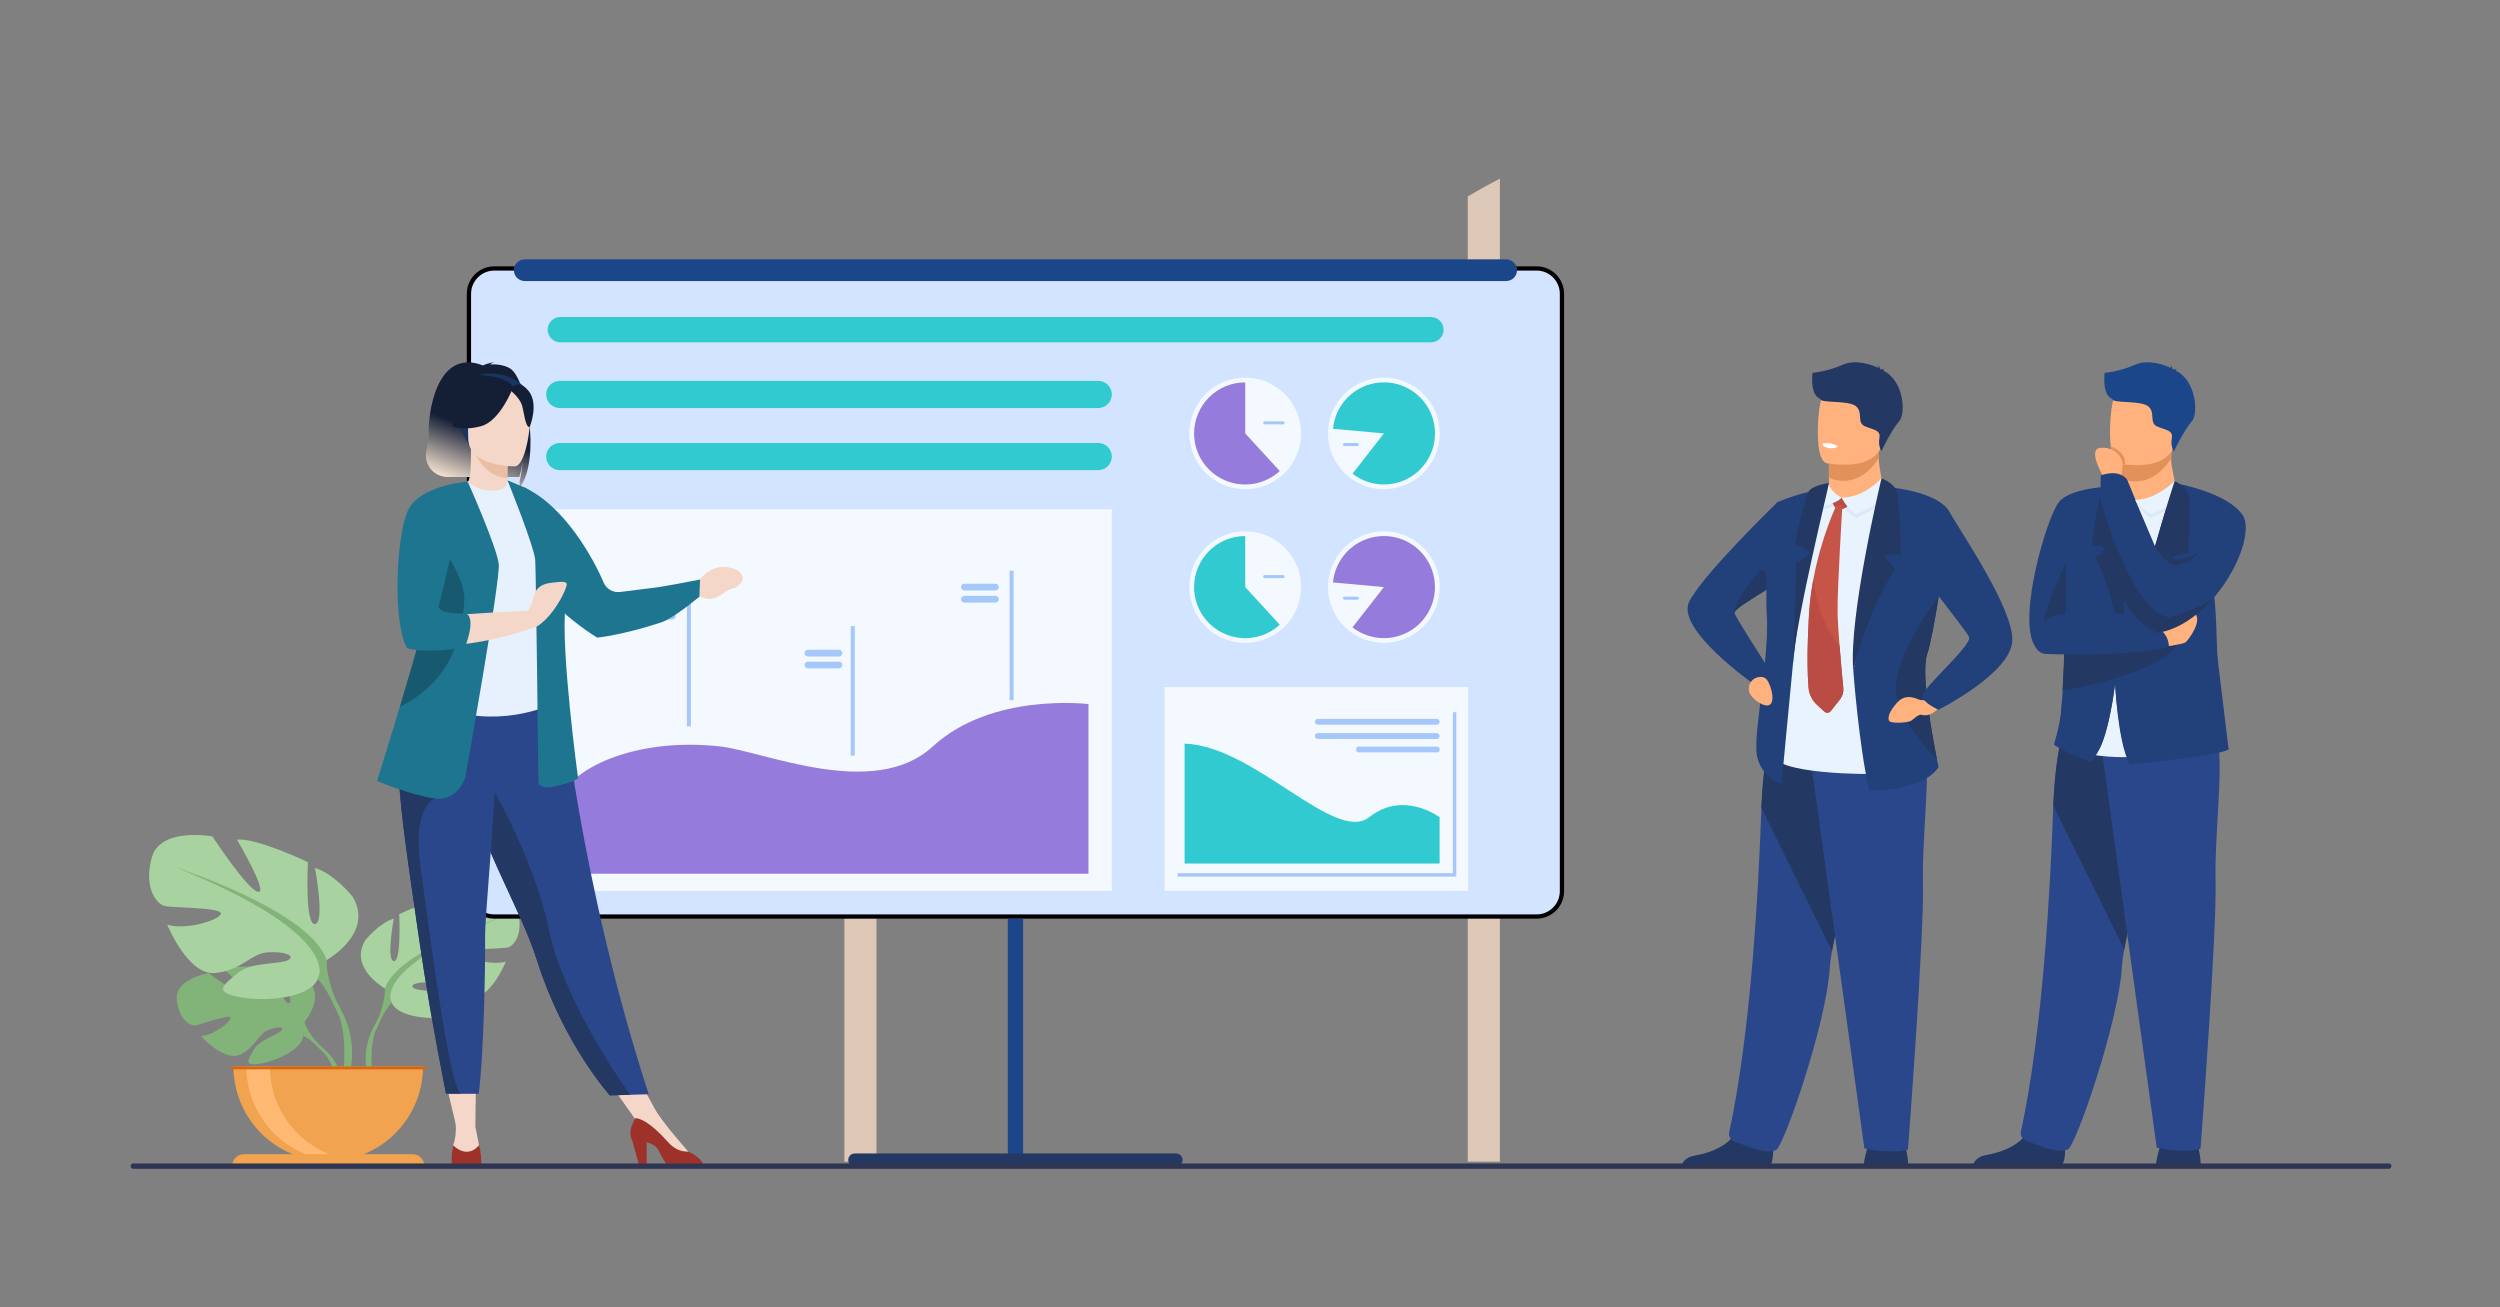 <?xml version="1.0" encoding="UTF-8"?> <svg xmlns="http://www.w3.org/2000/svg" width="587" height="307" viewBox="0 0 587 307" fill="none"><rect x="0" y="0" width="587" height="307" fill="#808080" stroke="none"/> <path d="M352.176 41.938V272.758H344.633V46.115C347.087 44.665 349.602 43.273 352.176 41.938Z" fill="#DDC7B6"></path> <path d="M205.801 109.512V269.494V272.758H198.257V269.494V110.104L205.801 109.512Z" fill="#DDC7B6"></path> <path d="M429.432 112.176V113.405C429.432 113.405 429.098 117.254 433.842 117.817C438.586 118.379 442.476 118.306 442.345 115.336C441.919 113.048 441.154 109.466 441.122 107.556C441.112 106.784 441.168 106.013 441.289 105.251L432.099 105.068L429.409 105.519L429.432 112.176Z" fill="#FFB27D"></path> <path d="M429.409 105.519L429.444 112.175C430.481 112.659 431.613 112.909 432.758 112.905C436.983 112.905 439.713 109.809 441.14 107.565C441.13 106.793 441.186 106.022 441.308 105.26L432.117 105.077L429.409 105.519Z" fill="#E2915A"></path> <path d="M442.009 103.782C440.941 109.517 433.533 109.329 430.326 108.967C429.425 108.867 428.86 108.752 428.86 108.752C427.842 108.482 427.277 106.885 427.013 104.791C426.491 100.649 427.151 94.567 427.852 93.013C428.905 90.672 430.891 88.141 438.35 89.968C445.809 91.794 443.37 96.437 442.009 103.782Z" fill="#FFB27D"></path> <path d="M448.061 273.539H437.566C437.749 272.265 438.029 271.008 438.403 269.777C438.563 269.259 438.762 268.754 438.998 268.267C440.018 266.23 446.503 267.525 446.503 267.525C446.503 267.525 447.103 268.04 447.575 270.01C447.838 271.17 448.001 272.351 448.061 273.539Z" fill="#233862"></path> <path d="M416.352 270.229C416.324 271.657 416.143 273.007 415.626 273.538H394.866C395.13 272.787 395.879 271.659 398.009 271.313C400.431 270.922 404.194 269.757 406.41 267.423C407.211 266.61 407.774 265.592 408.036 264.48C409.012 260.133 416.111 265.812 416.111 265.812C416.284 267.278 416.364 268.753 416.352 270.229Z" fill="#233862"></path> <path d="M430.154 223.278C429.905 224.543 429.731 225.822 429.634 227.108C428.974 239.966 418.798 269.367 416.977 270.053C414.162 271.115 409.727 268.856 407.406 268.119C406.446 267.813 405.803 266.843 406.011 265.861C411.051 242.719 412.902 209.399 413.571 189.66C413.912 179.724 415.619 172.859 415.619 172.859C415.619 172.859 440.437 166.246 440.589 174.612C440.719 182.026 432.369 211.063 430.154 223.278Z" fill="#2B478B"></path> <path d="M430.154 223.277L413.575 189.669C413.917 179.733 415.623 172.868 415.623 172.868C415.623 172.868 440.442 166.255 440.593 174.621C440.719 182.026 432.369 211.062 430.154 223.277Z" fill="#233862"></path> <path d="M424.633 174.66L437.752 269.646C437.752 269.646 443.514 271.033 447.995 269.923C447.995 269.923 451.836 219.406 451.516 207.193C451.195 194.981 454.265 174.512 450.815 172.255C447.365 169.999 424.633 174.66 424.633 174.66Z" fill="#2B478B"></path> <path d="M425.563 87.556C428.032 87.274 430.445 86.622 432.72 85.622C435.863 84.249 439.821 85.76 441.116 86.437C441.069 86.159 440.962 85.895 440.802 85.663C440.802 85.663 441.379 86.073 441.464 86.645C441.523 86.689 441.551 86.718 441.535 86.73C441.894 86.663 442.264 86.687 442.611 86.798C442.611 86.798 442.316 86.757 442.211 86.945C442.198 86.966 442.182 86.983 442.162 86.998C447.067 89.364 447.518 97.103 445.942 98.897C444.043 101.05 441.766 105.904 441.766 105.904C441.766 105.904 440.937 104.759 441.283 102.86C441.629 100.961 439.988 100.965 437.918 100.103C435.847 99.24 437.572 96.828 435.76 95.364C433.948 93.899 427.304 94.759 427.391 93.638C424.926 92.739 425.563 87.808 425.563 87.556Z" fill="#233862"></path> <path d="M443.473 116.995L440.451 181.736C440.451 181.736 415.252 182.148 415.96 176.45C416.668 170.752 425.057 118.968 425.057 118.968L443.473 116.995Z" fill="#E9F3FE"></path> <path d="M452.473 153.684C450.972 158.178 453.801 173.26 454.809 178.37C455.038 179.45 455.178 180.089 455.178 180.089C451.685 185.761 438.9 185.688 438.9 185.688C436.439 174.832 435.161 157.542 435.161 157.542L444.973 114.581L457.318 125.979C457.318 125.979 456.383 132.929 455.226 140.004C454.317 145.599 453.284 151.302 452.473 153.684Z" fill="#22407A"></path> <path d="M431.492 104.725C431.492 104.725 431.251 105.466 429.384 105.196C429.384 105.196 427.815 104.968 427.932 104.144C427.932 104.144 429.508 103.679 431.492 104.725Z" fill="white"></path> <path d="M417.323 117.91V117.937C416.728 118.516 399.897 134.836 396.637 141.23C393.318 147.715 411.809 160.635 411.809 160.635C411.809 160.635 412.998 161.106 413.825 160.921C412.952 168.092 411.974 174.708 412.554 177.532C413.601 182.637 418.329 184.351 418.329 183.957C418.329 183.834 420.056 165.422 420.995 155.797C422.995 135.182 428.899 114.706 428.899 114.706C423.396 115.28 417.323 117.91 417.323 117.91ZM407.301 144.031C407.282 144.001 407.274 143.967 407.278 143.932C407.278 142.999 410.842 140.937 414.703 138.504C414.753 138.456 414.776 138.431 414.776 138.431C414.707 140.418 414.714 142.365 414.833 144.179C415.051 147.546 414.806 151.568 414.4 155.665C412.57 152.79 407.661 145.086 407.301 144.028V144.031Z" fill="#22407A"></path> <path d="M444.187 114.501C444.217 113.883 441.287 113.029 441.287 113.029C441.287 113.029 437.933 117.675 432.41 117.755C432.41 117.755 433.984 120.814 435.846 121.608C435.84 121.608 444.004 118.171 444.187 114.501Z" fill="#D9E9F9"></path> <path d="M432.41 117.645C432.41 117.645 429.482 115.913 429.473 114.034C429.473 114.034 427.583 113.805 426.756 114.721C426.756 114.721 426.069 117.94 426.985 119.81C426.983 119.803 431.198 119.162 432.41 117.645Z" fill="#D9E9F9"></path> <path d="M434.396 117.366L430.428 116.416C430.428 116.416 429.908 116.462 429.922 117.103C429.936 117.743 431.04 119.636 431.526 119.787C432.011 119.938 435.335 118.672 434.396 117.366Z" fill="#BA4C43"></path> <path d="M443.724 114.182C443.754 113.565 441.773 112.29 441.773 112.29C441.773 112.29 437.933 116.773 432.41 116.853C432.41 116.853 433.984 119.912 435.846 120.704C435.84 120.704 443.541 117.851 443.724 114.182Z" fill="#E9F3FE"></path> <path d="M432.41 116.853C432.41 116.853 429.451 115.285 429.432 113.404C429.432 113.404 427.645 114.191 426.821 115.107C426.821 115.107 426.056 117.139 426.976 118.997C426.983 119.008 431.198 118.368 432.41 116.853Z" fill="#E9F3FE"></path> <path d="M424.651 161.512C424.787 163.024 425.481 164.431 426.599 165.459L428.358 167.079C428.462 167.175 428.585 167.249 428.719 167.295C428.853 167.341 428.996 167.359 429.137 167.347C429.278 167.336 429.416 167.296 429.541 167.229C429.666 167.162 429.775 167.069 429.863 166.958L432.042 164.196C432.626 163.455 432.902 162.517 432.811 161.578C432.607 159.489 432.227 155.462 431.922 151.574C431.677 148.425 431.478 145.363 431.464 143.503C431.418 137.553 432.598 118.608 432.598 118.608L431.171 118.682C431.171 118.682 427.629 126.039 425.774 136.048C425.29 138.627 424.961 141.232 424.789 143.851C424.789 143.851 424.042 154.677 424.651 161.512Z" fill="#C65447"></path> <path d="M424.651 161.511C424.786 163.023 425.48 164.43 426.598 165.459L428.357 167.079C428.462 167.175 428.585 167.248 428.719 167.294C428.853 167.34 428.995 167.358 429.136 167.347C429.278 167.335 429.415 167.295 429.54 167.228C429.665 167.161 429.775 167.069 429.862 166.957L432.041 164.195C432.626 163.454 432.901 162.517 432.811 161.578C432.607 159.488 432.227 155.461 431.922 151.573C427.982 147.15 426.383 141.035 425.771 136.047C425.288 138.626 424.959 141.232 424.786 143.85C424.786 143.85 424.042 154.676 424.651 161.511Z" fill="#BA4C43"></path> <path d="M410.624 161.686C410.62 161.296 410.701 160.909 410.859 160.552C411.018 160.196 411.252 159.878 411.544 159.619C411.837 159.36 412.182 159.168 412.555 159.053C412.929 158.939 413.323 158.907 413.71 158.958C413.933 158.982 414.15 159.05 414.346 159.159C414.543 159.267 414.716 159.414 414.855 159.59C415.98 161.086 417.05 165.434 415.057 165.638C414.248 165.72 413.206 165.15 412.404 164.542C411.602 163.933 410.624 162.956 410.624 161.933V161.686Z" fill="#FFB27D"></path> <path d="M454.81 178.37C451.195 174.61 444.948 167.217 445.17 161.151C445.465 152.652 455.226 140.002 455.226 140.002C454.31 145.601 453.284 151.302 452.478 153.684C450.972 158.185 453.802 173.26 454.81 178.37Z" fill="#233862"></path> <path d="M454.695 163.585C454.695 163.585 452.097 164.885 450.519 164.235C448.94 163.585 447.082 163.091 445.321 165.104C443.559 167.118 443.188 168.5 443.559 169.242C443.93 169.983 448.04 169.699 448.723 169.242C449.405 168.784 450.484 167.64 451.169 167.834C453.057 168.384 454.647 166.944 455.538 165.798C456.074 165.107 454.626 164.773 454.695 163.585Z" fill="#FFB27D"></path> <path d="M444.973 114.578C444.973 114.578 455.323 115.722 457.765 120.223C460.207 124.724 472.898 142.974 472.481 150.557C472.064 158.141 455.167 166.642 455.167 166.642C455.167 166.642 451.426 165.063 451.369 163.363C451.311 161.662 463.052 151.505 462.339 149.608C461.627 147.711 448.702 132.72 447.449 127.775C446.196 122.83 444.973 114.578 444.973 114.578Z" fill="#22407A"></path> <path d="M414.775 138.429C414.775 138.429 414.752 138.454 414.702 138.502C410.842 140.935 407.278 142.996 407.278 143.93C406.76 142.285 411.777 135.406 413.399 134.008C415.02 132.61 414.775 138.429 414.775 138.429Z" fill="#233862"></path> <path d="M441.78 112.29C441.78 112.29 433.922 145.164 435.173 157.548C435.173 157.548 438.062 144.315 445.012 133.475C445.012 133.475 442.476 131.246 442.614 130.425C442.614 130.425 444.497 129.867 446.325 130.242C446.325 130.242 446.123 116.073 444.982 114.576C443.841 113.08 441.78 112.29 441.78 112.29Z" fill="#233862"></path> <path d="M429.439 113.405C429.599 113.311 421.65 145.53 420.988 155.795C420.988 155.795 421.776 137.475 421.698 132.196C421.698 132.196 424.963 130.468 424.963 129.864C424.963 129.26 421.481 127.622 421.481 127.622C421.481 127.622 423.685 116.34 424.887 115.096C426.09 113.851 429.439 113.405 429.439 113.405Z" fill="#233862"></path> <path d="M498.163 114.116C498.163 114.116 486.196 114.013 483.314 118.05C480.432 122.087 474.119 143.791 477.415 151.002C480.712 158.212 486.876 148.013 490.299 143.59C493.721 139.167 498.163 114.116 498.163 114.116Z" fill="#22407A"></path> <path d="M498.04 112.29V113.528C498.04 113.528 497.703 117.391 502.468 117.956C507.233 118.521 510.841 116.448 510.715 113.466C510.284 111.157 509.815 109.576 509.783 107.661C509.772 106.886 509.829 106.112 509.952 105.347L500.72 105.162L498.001 105.606L498.04 112.29Z" fill="#FFB27D"></path> <path d="M498.005 105.606L498.039 112.29C499.081 112.778 500.218 113.029 501.368 113.025C505.61 113.025 508.353 109.917 509.787 107.661C509.776 106.886 509.833 106.112 509.956 105.347L500.724 105.162L498.005 105.606Z" fill="#E2915A"></path> <path d="M510.664 103.862C509.592 109.622 502.154 109.432 498.94 109.071C498.035 108.97 497.465 108.856 497.465 108.856C496.445 108.583 495.877 106.977 495.611 104.876C495.087 100.716 495.751 94.609 496.454 93.048C497.513 90.695 499.508 88.156 506.992 89.988C514.476 91.821 512.036 96.485 510.664 103.862Z" fill="#FFB27D"></path> <path d="M506.184 273.586C506.184 273.586 506.626 270.154 507.647 268.094C508.669 266.035 515.182 267.351 515.182 267.351C515.182 267.351 516.485 268.465 516.765 273.669L506.184 273.586Z" fill="#233862"></path> <path d="M483.997 273.538C485.527 272.606 484.657 265.645 484.657 265.645C484.657 265.645 477.528 259.95 476.547 264.311C475.567 268.673 469.776 270.632 466.468 271.176C464.193 271.545 463.49 272.805 463.261 273.549L483.997 273.538Z" fill="#233862"></path> <path d="M485.926 130.292C485.926 130.292 479.89 142.834 480.025 145.896C480.025 145.896 482.157 143.875 485.926 144.141C489.694 144.406 485.926 130.292 485.926 130.292Z" fill="#233862"></path> <path d="M498.94 109.07C498.035 108.97 497.465 108.855 497.465 108.855C496.445 108.583 495.877 106.977 495.611 104.876C497.524 105.345 498.402 106.821 498.766 107.45C498.931 107.734 498.965 108.368 498.94 109.07Z" fill="#E2915A"></path> <path d="M494.081 112.326C494.081 112.326 489.914 105.462 493.165 105.162C496.416 104.862 497.705 107.054 498.175 107.857C498.645 108.661 498.051 112.29 498.051 112.29L494.081 112.326Z" fill="#FFB27D"></path> <path d="M498.766 222.923C498.516 224.194 498.341 225.478 498.242 226.769C497.58 239.682 487.36 269.208 485.532 269.897C482.705 270.963 478.25 268.698 475.911 267.957C474.946 267.648 474.294 266.675 474.509 265.689C479.569 242.449 481.429 208.985 482.108 189.17C482.449 179.191 484.169 172.298 484.169 172.298C484.169 172.298 509.096 165.662 509.242 174.058C509.375 181.493 500.988 210.655 498.766 222.923Z" fill="#2B478B"></path> <path d="M498.766 222.923L482.116 189.17C482.458 179.191 484.178 172.298 484.178 172.298C484.178 172.298 509.104 165.662 509.251 174.058C509.375 181.493 500.988 210.655 498.766 222.923Z" fill="#233862"></path> <path d="M493.22 174.088L506.397 269.479C506.397 269.479 512.183 270.874 516.682 269.758C516.682 269.758 520.54 219.024 520.219 206.758C519.899 194.493 522.987 173.939 519.514 171.672C516.041 169.404 493.22 174.088 493.22 174.088Z" fill="#2B478B"></path> <path d="M521.425 168.962C521.388 168.55 521.356 168.143 521.321 167.736C521.321 167.628 521.305 167.523 521.296 167.415C521.271 167.095 521.248 166.777 521.223 166.461L521.202 166.182C521.146 165.375 521.092 164.576 521.04 163.786C521.04 163.699 521.04 163.612 521.024 163.523C521.005 163.196 520.985 162.871 520.966 162.546C520.966 162.477 520.966 162.406 520.955 162.335C520.934 161.94 520.911 161.546 520.891 161.157V161.132C520.87 160.759 520.852 160.39 520.836 160.024L520.822 159.768L520.781 158.83C520.781 158.766 520.781 158.702 520.781 158.638C520.765 158.265 520.749 157.894 520.735 157.528V157.379C520.724 157.068 520.71 156.761 520.698 156.464C520.698 156.358 520.698 156.253 520.698 156.146C520.698 155.885 520.68 155.624 520.669 155.365C520.669 155.267 520.669 155.168 520.657 155.07C520.657 154.754 520.637 154.441 520.625 154.13C520.625 153.901 520.607 153.654 520.6 153.418C520.6 153.368 520.6 153.317 520.6 153.267C520.559 152.031 520.517 150.828 520.474 149.658C520.475 149.641 520.475 149.623 520.474 149.606C520.449 148.919 520.423 148.233 520.394 147.576C520.394 147.537 520.394 147.496 520.394 147.457C520.382 147.182 520.371 146.912 520.357 146.642C520.357 146.571 520.357 146.503 520.357 146.429C520.343 146.143 520.33 145.857 520.316 145.576C520.316 145.551 520.316 145.528 520.316 145.505C520.302 145.21 520.286 144.917 520.27 144.626C520.27 144.537 520.259 144.448 520.254 144.358C520.24 144.157 520.229 143.956 520.217 143.759L520.197 143.443C520.183 143.233 520.169 143.027 520.153 142.818L520.126 142.441C520.112 142.265 520.1 142.086 520.084 141.91C520.084 141.889 520.084 141.869 520.084 141.846C520.066 141.617 520.046 141.388 520.025 141.141C520.025 141.07 520.011 140.995 520.007 140.912C519.984 140.665 519.958 140.42 519.936 140.178C520.016 140.082 520.098 139.986 520.178 139.887C525.882 133.022 528.817 124.148 526.515 120.862C522.758 115.501 510.777 113.466 510.777 113.466C510.777 115.45 506.466 117.938 503.016 117.711C502.472 117.677 501.937 117.567 501.423 117.386C500.299 114.626 499.529 112.796 499.529 112.796C499.529 112.796 498.154 109.99 493.277 111.606C493.277 111.606 493.128 114.086 493.277 117.784C493.277 117.853 493.277 117.922 493.277 117.988C489.559 121.363 485.099 126.468 485.092 131.356C485.092 138.26 484.998 144.082 484.863 148.976C484.721 154.422 484.524 158.729 484.323 162.127C483.725 172.159 483.06 174.269 483.496 174.255C483.496 174.255 487.317 177.731 497.408 177.665C502.562 177.659 507.703 177.143 512.756 176.125C517.917 175.056 520.678 173.823 520.678 173.823C521.748 173.814 521.516 170.008 521.425 168.962Z" fill="#22407A"></path> <path d="M494.155 87.565C496.634 87.284 499.057 86.629 501.341 85.624C504.498 84.251 508.479 85.761 509.774 86.441C509.725 86.163 509.618 85.898 509.457 85.665C509.457 85.665 510.037 86.077 510.124 86.652C510.184 86.695 510.209 86.725 510.195 86.736C510.555 86.67 510.926 86.693 511.274 86.805C511.274 86.805 510.979 86.764 510.873 86.954C510.861 86.974 510.845 86.992 510.825 87.006C515.75 89.382 516.204 97.155 514.621 98.954C512.713 101.116 510.429 105.99 510.429 105.99C510.429 105.99 509.595 104.846 509.941 102.935C510.287 101.024 508.642 101.031 506.562 100.164C504.482 99.297 506.216 96.876 504.395 95.404C502.574 93.933 495.905 94.798 495.99 93.674C493.513 92.773 494.155 87.819 494.155 87.565Z" fill="#1C468A"></path> <path d="M512.172 149.42C510.218 157.258 489.087 161.306 484.283 162.129C484.485 158.731 484.682 154.425 484.824 148.979L512.172 149.42Z" fill="#233862"></path> <path d="M507.526 151.967C507.727 151.967 512.224 151.297 513.023 150.894C513.823 150.491 517.513 145.262 515.101 143.921C512.689 142.58 506.213 147.944 506.213 147.944L507.526 151.967Z" fill="#FFB27D"></path> <path d="M480.187 153.521C480.187 153.521 497.577 154.462 509.246 151.968C509.246 151.968 509.539 148.599 505.872 147.103C505.872 147.103 487.685 143.251 483.314 144.325C478.943 145.398 480.187 153.521 480.187 153.521Z" fill="#22407A"></path> <path d="M520.125 139.878C516.517 144.226 511.798 147.775 506.598 148.605C495.781 143.729 493.593 126.981 493.227 117.777C493.227 117.777 498.344 136.313 505.313 142.805C506.571 143.979 507.892 144.757 509.253 144.958C509.253 144.958 518.038 142.477 519.88 140.152C519.946 140.048 520.028 139.955 520.125 139.878Z" fill="#233862"></path> <path d="M516.534 129.352C516.534 129.352 511.107 136.152 507.865 130.093C507.865 130.102 511.258 133.397 516.534 129.352Z" fill="#233862"></path> <path d="M71.453 240.026C71.453 240.026 76.871 233.712 71.787 229.703C71.787 229.703 68.074 227.456 65.046 227.644C65.046 227.644 69.336 234.831 67.948 235.545C66.56 236.259 63.744 227.193 63.744 227.193C63.744 227.193 55.294 226.374 52.574 227.68C52.574 227.68 59.8 233.584 58.279 233.937C56.757 234.289 48.953 228.493 48.953 228.493C48.953 228.493 41.088 229.829 41.507 234.621C41.927 239.413 44.637 240.895 45.828 240.767C47.019 240.639 53.988 237.982 54.139 238.957C54.29 239.932 50.096 243.12 47.159 243.268C47.159 243.268 52.705 249.376 56.391 247.616C60.077 245.856 60.391 243.058 62.686 242.01C64.981 240.962 66.945 240.964 65.996 242.033C65.048 243.101 60.89 244.14 59.582 246.463C58.274 248.786 57.09 250.353 60.901 249.776C64.713 249.2 70.912 246.417 71.185 243.225L71.453 240.026Z" fill="#82B378"></path> <path d="M45.372 234.747C45.372 234.747 66.734 233.925 71.453 240.026C71.453 240.026 72.495 243.147 75.707 245.992L76.206 247.365C76.206 247.365 72.504 243.475 71.18 243.23C71.18 243.218 73.251 235.658 45.372 234.747Z" fill="#82B378"></path> <path d="M75.708 245.992C75.708 245.992 80.289 249.378 80.61 255.431L79.778 255.504C79.778 255.504 78.315 249.246 75.666 246.809C73.018 244.371 75.708 245.992 75.708 245.992Z" fill="#82B378"></path> <path d="M90.396 232.097C90.396 232.097 81.778 227.278 85.798 220.733C85.798 220.733 89.017 216.717 92.465 215.683C92.465 215.683 90.632 225.44 92.465 225.669C94.297 225.898 93.729 214.651 93.729 214.651C93.729 214.651 102.807 210.287 106.37 210.633C106.37 210.633 100.739 220.159 102.576 219.93C104.413 219.701 110.736 210.058 110.736 210.058C110.736 210.058 120.044 208.337 121.537 213.845C123.031 219.353 120.621 222.111 119.246 222.456C117.872 222.802 109.018 222.685 109.249 223.829C109.481 224.973 115.455 226.804 118.786 225.779C118.786 225.779 115.121 234.847 110.282 234.39C105.444 233.932 103.962 230.957 100.975 230.715C97.988 230.472 95.805 231.289 97.309 232.088C98.815 232.886 103.859 232.353 106.273 234.401C108.688 236.449 110.64 237.712 106.157 238.632C101.674 239.552 93.63 238.976 92.022 235.532L90.396 232.097Z" fill="#A8D29F"></path> <path d="M117.286 215.557C117.286 215.557 93.154 223.362 90.396 232.097C90.396 232.097 90.511 236 88.106 240.476V242.199C88.106 242.199 90.625 236.344 92 235.54C92.004 235.529 86.605 227.955 117.286 215.557Z" fill="#82B378"></path> <path d="M88.099 240.465C88.099 240.465 84.376 246.11 86.495 252.982L87.453 252.726C87.453 252.726 86.536 245.158 88.47 241.35C90.403 237.543 88.099 240.465 88.099 240.465Z" fill="#82B378"></path> <path d="M76.683 225.438C76.683 225.438 88.046 219.081 82.743 210.457C82.743 210.457 78.502 205.161 73.957 203.8C73.957 203.8 76.381 216.66 73.957 216.964C71.534 217.269 72.292 202.438 72.292 202.438C72.292 202.438 60.325 196.688 55.629 197.141C55.629 197.141 63.051 209.701 60.627 209.399C58.203 209.097 49.872 196.386 49.872 196.386C49.872 196.386 37.602 194.116 35.634 201.379C33.667 208.642 36.846 212.273 38.663 212.726C40.48 213.18 52.144 213.031 51.842 214.543C51.539 216.056 43.661 218.477 39.27 217.115C39.27 217.115 44.117 229.07 50.479 228.463C56.84 227.857 58.811 223.925 62.748 223.621C66.686 223.317 69.566 224.379 67.596 225.438C65.626 226.498 58.962 225.784 55.78 228.486C52.598 231.189 50.023 232.852 55.931 234.063C61.839 235.273 72.443 234.52 74.564 229.978L76.683 225.438Z" fill="#A8D29F"></path> <path d="M41.237 203.648C41.237 203.648 73.048 213.946 76.683 225.438C76.683 225.438 76.532 230.582 79.714 236.483V238.753C79.714 238.753 76.381 231.035 74.564 229.978C74.562 229.978 81.684 219.989 41.237 203.648Z" fill="#82B378"></path> <path d="M79.714 236.484C79.714 236.484 84.619 243.925 81.824 252.983L80.561 252.644C80.561 252.644 81.785 242.667 79.219 237.649C76.653 232.63 79.714 236.484 79.714 236.484Z" fill="#82B378"></path> <path d="M77.068 272.627C71.166 272.627 65.507 270.286 61.333 266.119C57.16 261.951 54.814 256.298 54.812 250.403H99.321C99.319 256.298 96.974 261.95 92.801 266.118C88.628 270.285 82.969 272.627 77.068 272.627Z" fill="#F1A34F"></path> <path d="M82.864 272.456C81.947 272.571 81.023 272.628 80.099 272.627C74.197 272.629 68.536 270.288 64.361 266.12C60.187 261.952 57.841 256.299 57.839 250.403H63.367C63.368 255.821 65.35 261.051 68.941 265.112C72.531 269.173 77.482 271.784 82.864 272.456Z" fill="#FFB973"></path> <path d="M54.506 273.758H99.635C99.635 273.029 99.345 272.331 98.83 271.816C98.314 271.301 97.615 271.012 96.886 271.012H57.255C56.526 271.012 55.827 271.301 55.311 271.816C54.795 272.331 54.506 273.029 54.506 273.758Z" fill="#F1A34F"></path> <path d="M54.306 251.078H100.054V250.396H54.306V251.078Z" fill="#D86713"></path> <path d="M116.071 63.033H360.783C364.076 63.033 366.745 65.7 366.745 68.989V209.251C366.745 212.539 364.076 215.206 360.783 215.206H116.071C112.777 215.206 110.108 212.539 110.108 209.251V68.989C110.108 65.7 112.777 63.033 116.071 63.033Z" fill="#D2E4FF" stroke="black"></path> <path d="M128.234 209.209L261.053 209.209V119.569L128.234 119.569V209.209Z" fill="#F3F9FF"></path> <path d="M255.575 165.319C255.575 165.319 232.896 162.498 219.041 175.25C205.186 188.003 179.369 176.379 168.973 175.25C150.903 173.285 136.735 179.191 132.533 185.683V205.159H255.575V165.319Z" fill="#957CDC"></path> <path d="M237.049 164.388H238V133.976H237.049V164.388Z" fill="#A6C7F9"></path> <path d="M199.754 177.438H200.705V147.027H199.754V177.438Z" fill="#A6C7F9"></path> <path d="M161.276 170.558H162.227V140.146H161.276V170.558Z" fill="#A6C7F9"></path> <path d="M226.443 138.643H233.728C233.937 138.642 234.138 138.559 234.286 138.411C234.434 138.263 234.518 138.062 234.518 137.853C234.518 137.644 234.434 137.443 234.286 137.295C234.138 137.147 233.937 137.063 233.728 137.062H226.443C226.233 137.062 226.032 137.146 225.883 137.294C225.735 137.442 225.651 137.643 225.65 137.853C225.652 138.063 225.736 138.263 225.884 138.411C226.032 138.559 226.233 138.642 226.443 138.643Z" fill="#A6C7F9"></path> <path d="M226.443 141.492H233.728C233.937 141.491 234.138 141.407 234.286 141.258C234.434 141.11 234.518 140.909 234.518 140.7C234.518 140.491 234.434 140.29 234.286 140.142C234.138 139.993 233.937 139.909 233.728 139.908H226.443C226.233 139.909 226.032 139.992 225.883 140.141C225.735 140.289 225.651 140.49 225.65 140.7C225.651 140.91 225.735 141.111 225.883 141.259C226.032 141.408 226.233 141.491 226.443 141.492Z" fill="#A6C7F9"></path> <path d="M189.701 154.146H196.983C197.193 154.145 197.395 154.061 197.543 153.913C197.692 153.765 197.775 153.564 197.776 153.354C197.775 153.145 197.691 152.944 197.542 152.796C197.394 152.648 197.193 152.565 196.983 152.564H189.701C189.491 152.565 189.29 152.648 189.142 152.796C188.993 152.944 188.909 153.145 188.908 153.354C188.909 153.564 188.993 153.765 189.141 153.913C189.29 154.061 189.491 154.145 189.701 154.146Z" fill="#A6C7F9"></path> <path d="M189.701 156.935H196.983C197.193 156.934 197.395 156.851 197.543 156.703C197.692 156.554 197.775 156.353 197.776 156.143C197.775 155.934 197.692 155.732 197.543 155.584C197.395 155.436 197.193 155.352 196.983 155.352H189.701C189.491 155.352 189.29 155.436 189.141 155.584C188.993 155.732 188.909 155.934 188.908 156.143C188.909 156.353 188.993 156.554 189.141 156.703C189.29 156.851 189.491 156.934 189.701 156.935Z" fill="#A6C7F9"></path> <path d="M150.584 142.677H157.869C158.079 142.676 158.28 142.593 158.429 142.444C158.577 142.296 158.661 142.095 158.662 141.885C158.66 141.676 158.577 141.475 158.428 141.327C158.28 141.18 158.079 141.096 157.869 141.096H150.584C150.375 141.096 150.174 141.18 150.026 141.328C149.878 141.476 149.795 141.676 149.794 141.885C149.794 142.095 149.877 142.296 150.025 142.444C150.173 142.593 150.374 142.676 150.584 142.677Z" fill="#A6C7F9"></path> <path d="M150.584 145.466H157.869C158.079 145.465 158.28 145.382 158.429 145.233C158.577 145.085 158.661 144.884 158.662 144.674C158.66 144.465 158.577 144.264 158.428 144.117C158.28 143.969 158.079 143.885 157.869 143.885H150.584C150.375 143.885 150.174 143.969 150.026 144.117C149.878 144.265 149.795 144.465 149.794 144.674C149.795 144.884 149.878 145.084 150.026 145.233C150.174 145.381 150.375 145.465 150.584 145.466Z" fill="#A6C7F9"></path> <path d="M305.49 101.771C305.49 99.18 304.721 96.646 303.28 94.492C301.839 92.337 299.791 90.657 297.395 89.666C294.998 88.674 292.361 88.414 289.817 88.92C287.272 89.425 284.935 90.673 283.101 92.505C281.267 94.337 280.018 96.672 279.512 99.213C279.006 101.755 279.266 104.389 280.259 106.783C281.251 109.177 282.933 111.223 285.09 112.662C287.247 114.102 289.783 114.87 292.377 114.869C295.854 114.869 299.189 113.488 301.648 111.032C304.107 108.576 305.489 105.245 305.49 101.771Z" fill="#F3F9FF"></path> <path d="M280.373 101.769C280.373 104.096 281.051 106.373 282.324 108.322C283.597 110.271 285.411 111.808 287.544 112.745C289.677 113.682 292.036 113.978 294.335 113.598C296.634 113.218 298.772 112.177 300.489 110.604L292.377 101.769V89.78C289.194 89.78 286.141 91.043 283.89 93.291C281.639 95.54 280.374 98.589 280.373 101.769Z" fill="#957CDC"></path> <path d="M296.948 99.656H301.259C301.354 99.656 301.445 99.618 301.513 99.55C301.58 99.483 301.618 99.392 301.619 99.297C301.619 99.202 301.581 99.11 301.513 99.042C301.446 98.975 301.354 98.936 301.259 98.936H296.948C296.852 98.936 296.76 98.975 296.693 99.042C296.626 99.11 296.588 99.202 296.588 99.297C296.588 99.392 296.627 99.483 296.694 99.55C296.761 99.618 296.852 99.656 296.948 99.656Z" fill="#A6C7F9"></path> <path d="M338.051 101.771C338.052 99.179 337.283 96.646 335.841 94.491C334.4 92.336 332.351 90.656 329.954 89.665C327.557 88.673 324.919 88.414 322.375 88.92C319.83 89.426 317.493 90.675 315.659 92.508C313.825 94.341 312.577 96.677 312.072 99.219C311.567 101.761 311.828 104.396 312.823 106.789C313.817 109.183 315.5 111.228 317.658 112.667C319.816 114.105 322.353 114.871 324.948 114.869C328.424 114.866 331.756 113.485 334.213 111.029C336.67 108.573 338.051 105.243 338.051 101.771Z" fill="#F3F9FF"></path> <path d="M324.948 101.769L317.572 111.229C319.676 112.864 322.265 113.753 324.931 113.755C327.597 113.758 330.187 112.874 332.294 111.242C334.401 109.611 335.905 107.325 336.567 104.746C337.229 102.166 337.013 99.44 335.953 96.997C334.892 94.554 333.047 92.533 330.71 91.254C328.372 89.974 325.674 89.508 323.042 89.93C320.41 90.351 317.993 91.636 316.173 93.582C314.353 95.527 313.233 98.023 312.99 100.675L324.948 101.769Z" fill="#31CAD1"></path> <path d="M315.695 104.734H318.694C318.789 104.734 318.881 104.696 318.948 104.628C319.015 104.56 319.053 104.468 319.053 104.373C319.053 104.278 319.015 104.187 318.947 104.12C318.88 104.052 318.789 104.014 318.694 104.014H315.695C315.599 104.014 315.508 104.051 315.44 104.119C315.372 104.186 315.334 104.277 315.333 104.373C315.333 104.469 315.371 104.561 315.439 104.629C315.507 104.696 315.599 104.734 315.695 104.734Z" fill="#A6C7F9"></path> <path d="M305.49 137.851C305.49 135.259 304.72 132.726 303.279 130.572C301.838 128.418 299.79 126.738 297.393 125.747C294.996 124.756 292.359 124.496 289.815 125.002C287.271 125.508 284.934 126.756 283.1 128.588C281.266 130.42 280.017 132.755 279.511 135.296C279.006 137.838 279.266 140.472 280.259 142.866C281.252 145.259 282.933 147.305 285.09 148.744C287.247 150.184 289.783 150.952 292.377 150.951C295.855 150.951 299.19 149.57 301.649 147.113C304.108 144.657 305.49 141.325 305.49 137.851Z" fill="#F3F9FF"></path> <path d="M280.373 137.85C280.374 140.177 281.052 142.454 282.326 144.402C283.599 146.35 285.413 147.887 287.545 148.823C289.678 149.76 292.037 150.056 294.335 149.677C296.634 149.297 298.772 148.258 300.489 146.685L292.377 137.85V125.859C289.193 125.859 286.14 127.123 283.889 129.371C281.638 131.62 280.373 134.67 280.373 137.85Z" fill="#31CAD1"></path> <path d="M296.948 135.738H301.259C301.354 135.738 301.446 135.699 301.513 135.632C301.581 135.564 301.619 135.472 301.619 135.377C301.618 135.282 301.58 135.191 301.513 135.123C301.445 135.056 301.354 135.018 301.259 135.018H296.948C296.852 135.018 296.761 135.056 296.694 135.123C296.627 135.191 296.588 135.282 296.588 135.377C296.588 135.472 296.626 135.564 296.693 135.632C296.76 135.699 296.852 135.738 296.948 135.738Z" fill="#A6C7F9"></path> <path d="M338.051 137.851C338.051 135.26 337.282 132.727 335.841 130.572C334.4 128.418 332.352 126.739 329.955 125.747C327.559 124.756 324.922 124.496 322.378 125.002C319.834 125.507 317.497 126.755 315.663 128.587C313.828 130.419 312.579 132.754 312.073 135.295C311.567 137.836 311.827 140.47 312.82 142.864C313.812 145.258 315.493 147.304 317.65 148.743C319.807 150.183 322.342 150.951 324.936 150.951C328.414 150.951 331.75 149.571 334.21 147.114C336.669 144.657 338.051 141.325 338.051 137.851Z" fill="#F3F9FF"></path> <path fill-rule="evenodd" clip-rule="evenodd" d="M115.004 85.572C116.301 85.497 118.156 85.593 119.702 86.469C123.618 88.688 127.129 107.731 122 114.548V113.015C122.278 111.866 122.524 110.385 122.685 108.474C122.658 108.679 122.449 110.217 121.958 112H105.092C102.28 112 100 109.721 100 106.908C100 105.241 100.728 103.597 100.685 101.93C100.683 101.871 100.681 101.811 100.677 101.751C100.448 97.929 102.21 81.474 113.396 85.801C113.396 85.801 115.192 84.996 115.996 85.115C115.632 85.182 115.291 85.339 115.004 85.572Z" fill="url(#paint0_linear_127_2480)"></path> <path d="M312.983 136.754C313.227 134.103 314.347 131.609 316.167 129.664C317.987 127.719 320.403 126.435 323.035 126.014C325.667 125.593 328.364 126.059 330.701 127.339C333.038 128.619 334.881 130.639 335.942 133.082C337.002 135.524 337.218 138.25 336.555 140.828C335.893 143.407 334.39 145.692 332.284 147.323C330.177 148.954 327.587 149.838 324.922 149.836C322.257 149.833 319.669 148.945 317.565 147.31L324.941 137.85L312.983 136.754Z" fill="#957CDC"></path> <path d="M315.695 140.814H318.694C318.789 140.813 318.88 140.775 318.947 140.708C319.015 140.64 319.053 140.549 319.053 140.454C319.053 140.359 319.015 140.267 318.948 140.199C318.881 140.132 318.789 140.093 318.694 140.093H315.695C315.599 140.093 315.507 140.131 315.439 140.199C315.371 140.266 315.333 140.358 315.333 140.454C315.334 140.55 315.372 140.641 315.44 140.709C315.508 140.776 315.599 140.814 315.695 140.814Z" fill="#A6C7F9"></path> <path d="M273.445 209.182H344.729V161.319H273.445V209.182Z" fill="#F3F9FF"></path> <path d="M276.518 205.836H341.946V167.219H341.132V205.024H276.518V205.836Z" fill="#A6C7F9"></path> <path d="M321.493 191.871C329.511 185.502 338.019 191.871 338.019 191.871V202.759H278.14V174.612C294.414 175.024 313.494 198.23 321.493 191.871Z" fill="#31CAD1"></path> <path d="M337.334 170.164H309.432C309.25 170.164 309.075 170.092 308.946 169.963C308.818 169.834 308.745 169.66 308.745 169.478C308.745 169.295 308.818 169.121 308.946 168.992C309.075 168.863 309.25 168.791 309.432 168.791H337.334C337.517 168.791 337.692 168.863 337.82 168.992C337.949 169.121 338.022 169.295 338.022 169.478C338.022 169.66 337.949 169.834 337.82 169.963C337.692 170.092 337.517 170.164 337.334 170.164Z" fill="#A6C7F9"></path> <path d="M337.334 173.516H309.432C309.25 173.516 309.075 173.443 308.946 173.314C308.818 173.186 308.745 173.011 308.745 172.829C308.745 172.647 308.818 172.472 308.946 172.344C309.075 172.215 309.25 172.143 309.432 172.143H337.334C337.517 172.143 337.692 172.215 337.82 172.344C337.949 172.472 338.022 172.647 338.022 172.829C338.022 173.011 337.949 173.186 337.82 173.314C337.692 173.443 337.517 173.516 337.334 173.516Z" fill="#A6C7F9"></path> <path d="M337.461 175.299H318.985C318.675 175.299 318.424 175.55 318.424 175.859V176.109C318.424 176.419 318.675 176.67 318.985 176.67H337.461C337.77 176.67 338.022 176.419 338.022 176.109V175.859C338.022 175.55 337.77 175.299 337.461 175.299Z" fill="#A6C7F9"></path> <path d="M257.859 110.393H131.427C131.007 110.393 130.592 110.311 130.205 110.151C129.817 109.99 129.465 109.755 129.169 109.459C128.872 109.163 128.637 108.811 128.476 108.424C128.316 108.037 128.233 107.622 128.233 107.204C128.233 106.358 128.57 105.546 129.169 104.948C129.768 104.35 130.58 104.014 131.427 104.014H257.859C258.706 104.014 259.518 104.35 260.117 104.948C260.716 105.546 261.053 106.358 261.053 107.204C261.053 108.05 260.716 108.861 260.117 109.459C259.518 110.057 258.706 110.393 257.859 110.393Z" fill="#31CAD1"></path> <path d="M257.859 95.808H131.427C130.58 95.808 129.768 95.472 129.169 94.873C128.57 94.275 128.233 93.464 128.233 92.618C128.233 91.772 128.57 90.96 129.169 90.362C129.768 89.764 130.58 89.428 131.427 89.428H257.859C258.706 89.428 259.518 89.764 260.117 90.362C260.716 90.96 261.053 91.772 261.053 92.618C261.053 93.464 260.716 94.275 260.117 94.873C259.518 95.472 258.706 95.808 257.859 95.808Z" fill="#31CAD1"></path> <path d="M335.974 80.382H131.567C130.777 80.382 130.02 80.069 129.461 79.511C128.903 78.953 128.589 78.196 128.589 77.407C128.589 76.618 128.903 75.862 129.461 75.304C130.02 74.746 130.777 74.433 131.567 74.433H335.974C336.764 74.433 337.521 74.746 338.08 75.304C338.638 75.862 338.952 76.618 338.952 77.407C338.952 78.196 338.638 78.953 338.08 79.511C337.521 80.069 336.764 80.382 335.974 80.382Z" fill="#31CAD1"></path> <path d="M240.22 215.706H236.635V273.461H240.22V215.706Z" fill="#1C468A"></path> <path d="M353.645 65.988H123.21C122.534 65.988 121.886 65.721 121.407 65.245C120.929 64.769 120.658 64.123 120.655 63.448C120.655 62.771 120.924 62.122 121.403 61.644C121.882 61.165 122.532 60.897 123.21 60.897H353.645C354.322 60.897 354.972 61.165 355.451 61.644C355.93 62.122 356.199 62.771 356.199 63.448C356.196 64.123 355.926 64.769 355.447 65.245C354.968 65.721 354.32 65.988 353.645 65.988Z" fill="#1C468A"></path> <path d="M276.153 270.836H200.691C200.491 270.836 200.293 270.875 200.108 270.951C199.923 271.028 199.755 271.14 199.613 271.281C199.472 271.422 199.36 271.59 199.283 271.775C199.207 271.96 199.168 272.158 199.168 272.358C199.168 272.761 199.328 273.148 199.614 273.434C199.9 273.719 200.287 273.879 200.691 273.879H276.153C276.557 273.879 276.945 273.719 277.23 273.434C277.516 273.148 277.677 272.761 277.677 272.358C277.677 272.158 277.637 271.96 277.561 271.775C277.484 271.591 277.372 271.423 277.23 271.282C277.089 271.14 276.921 271.028 276.736 270.952C276.551 270.875 276.353 270.836 276.153 270.836Z" fill="#233862"></path> <path d="M104.137 251.896L107.129 264.486L111.612 264.461L111.777 251.896H104.137Z" fill="#F4D7C9"></path> <path d="M141.839 252.433L150.352 264.486L153.671 260.229L148.546 250.776L141.839 252.433Z" fill="#F4D7C9"></path> <path d="M119.748 116.46C119.785 116.476 116.154 118.359 113.423 117.604C110.853 116.904 109.174 113.576 109.211 113.569C110.299 113.341 110.613 111.86 110.585 105.441L111.075 105.538L119.347 107.174C119.347 107.174 119.16 109.773 119.153 112.224C119.153 114.288 119.276 116.24 119.748 116.46Z" fill="#F4D7C9"></path> <path opacity="0.34" d="M119.352 107.182C119.352 107.182 119.164 109.782 119.157 112.232C114.53 112.102 112.083 107.885 111.08 105.546L119.352 107.182Z" fill="#D68D5D"></path> <path d="M110.225 104.638C110.225 104.638 107.799 100.809 107.217 97.544C106.803 95.207 107.994 86.544 116.708 87.793C118.464 88.036 120.142 88.669 121.62 89.647C123.512 90.924 126.242 93.679 123.189 101.24L122.396 103.793L110.225 104.638Z" fill="#163560"></path> <path d="M152.319 256.925L147.934 257.06L143.188 257.205C143.188 257.205 132.226 245.012 126.078 225.47C125.933 225.013 125.78 224.555 125.62 224.097C122.254 214.296 115.277 201.992 111.6 190.857C111.016 189.084 110.491 187.425 110.019 185.823C109.866 185.316 109.721 184.819 109.582 184.331C106.872 174.928 106.086 168.754 105.364 162.157L131.91 162.37C131.91 162.37 136.201 207.415 152.319 256.925Z" fill="#2B478B"></path> <path d="M128.198 147.134C128.132 159.752 130.051 165.166 130.051 165.166C130.051 165.166 118.684 170.935 105.176 166.69C105.017 166.64 94.75 164.299 94.75 164.299C94.979 163.789 98.461 155.315 98.681 154.848C101.533 148.729 101.464 145.842 101.803 143.961C102.431 140.448 102.445 136.814 102.131 133.389C101.597 127.758 100.499 122.196 98.855 116.785C102.536 115.949 105.984 114.478 109.814 113.043C110.696 114.139 113.39 115.288 115.727 115.235C118.419 115.176 119.292 114.025 119.152 112.769C122.018 114.37 124.306 115.867 124.306 115.867C126.744 120.096 131.687 124.203 132.044 130.691C132.134 132.286 128.2 146.78 128.198 147.134Z" fill="#E7F1FD"></path> <path d="M141.717 136.755C139.401 131.235 132.54 118.732 122.992 114.396L126.46 133.828C126.46 133.828 126.023 136.837 128.021 139.32C132.918 145.384 140.233 149.718 140.233 149.718C140.233 149.718 146.329 149.105 155.352 146.102C158.186 145.16 164.286 140.05 164.286 140.05L164.369 136.068C164.369 136.068 156.296 137.693 153.497 138.009C151.893 138.189 148.209 138.661 145.609 138.995C144.805 139.099 143.988 138.936 143.285 138.531C142.581 138.127 142.031 137.502 141.717 136.755Z" fill="#1E7590"></path> <path d="M120.898 109.503C120.898 109.503 109.945 109.681 109.938 102.867C109.932 96.052 108.511 91.487 115.503 91.082C122.494 90.677 123.857 93.279 124.414 95.551C124.971 97.823 123.745 109.279 120.898 109.503Z" fill="#F4D7C9"></path> <path d="M120.492 90.908C120.492 90.908 117.494 98.903 112.891 100.084C108.289 101.265 106.294 100.036 106.294 100.036C106.294 100.036 106.949 93.07 107.682 88.183C107.682 88.192 118.229 87.114 120.492 90.908Z" fill="#141E35"></path> <path d="M119.748 91.567C119.748 91.567 121.988 93.352 122.534 95.087C123.079 96.821 123.326 100.396 124.366 100.272C124.366 100.272 126.627 94.84 124.087 91.766C121.395 88.506 119.748 91.567 119.748 91.567Z" fill="#141E35"></path> <path d="M164.362 136.07C164.362 136.07 167.535 131.251 173.117 133.867C173.717 134.292 175.408 135.697 173.5 137.384C172.084 138.629 171.942 137.706 169.834 139.311C167.727 140.915 166.002 140.876 164.286 140.052L164.362 136.07Z" fill="#F4D7C9"></path> <path d="M106.979 263.781C107.161 265.522 106.965 267.281 106.404 268.939C106.404 268.939 105.669 272.278 108.961 272.34C112.253 272.401 113.061 272.09 112.688 270.051C112.314 268.012 111.607 264.463 111.607 264.463L106.979 263.781Z" fill="#F4D7C9"></path> <path d="M113.003 273.769C113.003 273.769 112.932 273.813 112.797 273.879H106.353C106.29 273.846 106.229 273.81 106.17 273.769C105.799 272.094 106.399 268.941 106.399 268.941C110.128 272.355 112.461 268.856 112.461 268.856C113.074 270.312 113.003 273.769 113.003 273.769Z" fill="#9E322A"></path> <path d="M161.612 270.383C161.612 270.383 155.544 263.653 153.682 260.229L149.157 262.532L159.237 271.996L161.612 271.685V270.383Z" fill="#F4D7C9"></path> <path d="M165.367 273.879H157.063C156.263 273.282 155.516 271.9 154.586 270.044C154.094 269.055 152.983 268.511 151.837 268.213V273.817H150.115L148.481 267.868C147.409 265.895 148.397 264.108 149.155 262.55C150.035 262.55 152.399 263.149 156.882 268.195C158.357 269.852 159.984 270.444 161.599 270.394L161.665 270.428C164.373 271.632 165.147 273.142 165.367 273.879Z" fill="#9E322A"></path> <path d="M119.152 112.769C119.152 112.769 125.486 128.402 125.674 131.567C125.862 134.732 126.419 183.313 126.419 183.313C126.419 183.313 126.045 185.546 130.332 184.615C134.618 183.683 135.736 182.754 135.736 182.754C135.736 182.754 131.637 152.777 132.757 142.363C133.729 133.288 126.469 119.183 124.575 115.684C124.293 115.165 123.843 114.756 123.299 114.526L119.152 112.769Z" fill="#1E7590"></path> <path d="M147.935 257.06L143.188 257.204C143.188 257.204 132.227 245.012 126.078 225.47C125.933 225.012 125.78 224.554 125.62 224.097C122.255 214.296 115.277 201.991 111.6 190.857C111.016 189.083 110.491 187.424 110.02 185.822C109.867 185.316 109.721 184.818 109.582 184.33L113.49 181.355C113.49 181.355 125.228 200.348 128.862 218.197C132.023 233.742 144.661 252.414 147.935 257.06Z" fill="#233862"></path> <path d="M113.902 219.887C113.971 228.582 113.531 248.55 112.397 256.82H108.193C105.87 256.82 104.711 256.786 104.711 256.786C101.868 242.408 99.848 230.509 98.375 220.257C97.168 211.846 96.084 204.633 95.268 198.422C94.439 192.175 93.86 186.942 93.665 182.523C93.633 181.825 93.61 181.147 93.596 180.491C93.582 179.83 93.58 179.189 93.596 178.564L116.534 176.331C116.223 191.555 113.865 214.836 113.902 219.887Z" fill="#2B478B"></path> <path d="M108.193 256.811C105.871 256.811 104.711 256.776 104.711 256.776C101.868 242.399 99.848 230.5 98.375 220.248C97.168 211.836 96.084 204.623 95.269 198.413C94.439 192.166 93.86 186.932 93.665 182.514L102.07 187.475C102.07 187.475 96.698 189.367 98.748 203.699C100.799 218.031 105.341 254.79 108.193 256.811Z" fill="#233862"></path> <path d="M109.277 182.381C109.277 182.381 107.673 188.211 102.07 187.468C96.467 186.724 88.531 183.372 88.531 183.372C88.531 183.372 90.921 175.82 93.892 165.926C97.488 153.935 101.939 138.466 104.038 128.722C104.543 126.533 104.926 124.318 105.183 122.086L109.822 113.098C109.822 113.098 116.736 128.601 117.109 132.509C117.483 136.418 109.277 182.381 109.277 182.381Z" fill="#1E7590"></path> <path d="M103.694 131.914L109.815 113.086C109.799 113.086 102.086 115.374 98.205 117.338C98.205 117.338 95.779 120.461 94.279 127.667C94.279 127.667 92.694 144.969 96.233 151.296C96.233 151.296 107.412 153.53 125.301 147.388V143.294C125.301 143.294 105.735 144.317 101.731 144.781L103.694 131.914Z" fill="#F4D7C9"></path> <path opacity="0.23" d="M109.029 140.688C108.78 147.015 107.288 159.301 93.997 165.878L93.892 165.926C97.488 153.935 101.939 138.466 104.038 128.723C106.477 132.368 109.164 137.203 109.029 140.688Z" fill="black"></path> <path d="M109.815 113.086C109.815 113.086 98.469 113.885 95.736 119.965C93.003 126.045 92.134 146.28 95.612 152.23C95.612 152.23 100.4 153.591 108.871 152.001L109.183 151.941C109.183 151.941 111.886 145.333 109.462 144.031C109.462 144.031 102.319 144.404 103.066 142.045C103.813 139.685 109.815 113.086 109.815 113.086Z" fill="#1E7590"></path> <path d="M123.294 144.383C123.294 144.383 124.855 142.495 125.187 140.569C125.519 138.642 126.561 137.214 129.241 136.862C131.922 136.509 133.088 136.47 133.081 137.228C133.074 137.985 130.882 143.273 127.022 146.431C123.162 149.589 123.294 144.383 123.294 144.383Z" fill="#F4D7C9"></path> <path d="M491.165 177.207C496.305 178.009 501.54 177.976 506.669 177.111C506.669 177.111 499.998 178.168 498.917 175.919C498.136 174.292 496.855 165.482 496.626 160.434C496.631 160.434 494.468 177.992 491.165 177.207Z" fill="#E9F3FE"></path> <path d="M494.253 128.535C494.294 129.222 491.978 130.856 491.978 130.856C494.209 135.35 495.662 140.197 496.576 144.094L498.656 144.162C498.731 140.38 498.571 136.059 498.31 131.879C494.901 124.702 493.588 119.751 493.144 116.547C492.184 119.979 491.181 128.041 491.181 128.041C492.228 127.983 493.276 128.152 494.253 128.535Z" fill="#233862"></path> <path d="M509.904 115.091L505.996 128.281L501.366 117.386C501.366 117.386 507.409 117.647 509.904 115.091Z" fill="#E9F3FE"></path> <path d="M512.659 115.134C512.687 114.574 510.025 113.798 510.025 113.798C510.025 113.798 506.428 117.416 501.409 117.489C501.409 117.489 503.391 120.869 505.074 121.59C505.077 121.59 512.494 118.468 512.659 115.134Z" fill="#D9E9F9"></path> <path d="M512.241 114.843C512.268 114.283 510.612 112.912 510.612 112.912C510.612 112.912 506.385 117.315 501.366 117.386C501.366 117.386 503.391 120.049 505.077 120.77C505.077 120.77 512.073 118.178 512.241 114.843Z" fill="#E9F3FE"></path> <path d="M510.626 132.555C510.204 131.972 509.877 131.388 509.957 131.066C509.957 131.066 511.95 129.528 513.741 130.05C513.741 130.05 514.621 117.045 513.608 115.462C512.596 113.878 510.612 112.924 510.612 112.924C510.612 112.924 508.374 119.732 505.996 128.292C506.768 129.69 508.39 132.098 510.626 132.555Z" fill="#233862"></path> <path d="M496.631 160.433C496.631 160.433 497.165 173.745 500.028 179.522C500.028 179.522 521.046 177.463 523.28 175.976L520.584 153.694L496.631 160.433Z" fill="#22407A"></path> <path d="M484.102 164.932C484.056 169.28 482.27 174.802 482.27 174.802C483.988 176.349 491.032 178.921 491.032 178.921C495.297 174.001 496.626 160.434 496.626 160.434L484.102 164.932Z" fill="#22407A"></path> <path d="M560.925 273.177H31.24C30.926 273.177 30.672 273.431 30.672 273.744V273.863C30.672 274.177 30.926 274.431 31.24 274.431H560.925C561.239 274.431 561.493 274.177 561.493 273.863V273.744C561.493 273.431 561.239 273.177 560.925 273.177Z" fill="#2E3552"></path> <defs> <linearGradient id="paint0_linear_127_2480" x1="112.282" y1="85.082" x2="102" y2="112" gradientUnits="userSpaceOnUse"> <stop offset="0.518" stop-color="#141E35"></stop> <stop offset="0.959" stop-color="#EEDCCB"></stop> </linearGradient> </defs> </svg> 